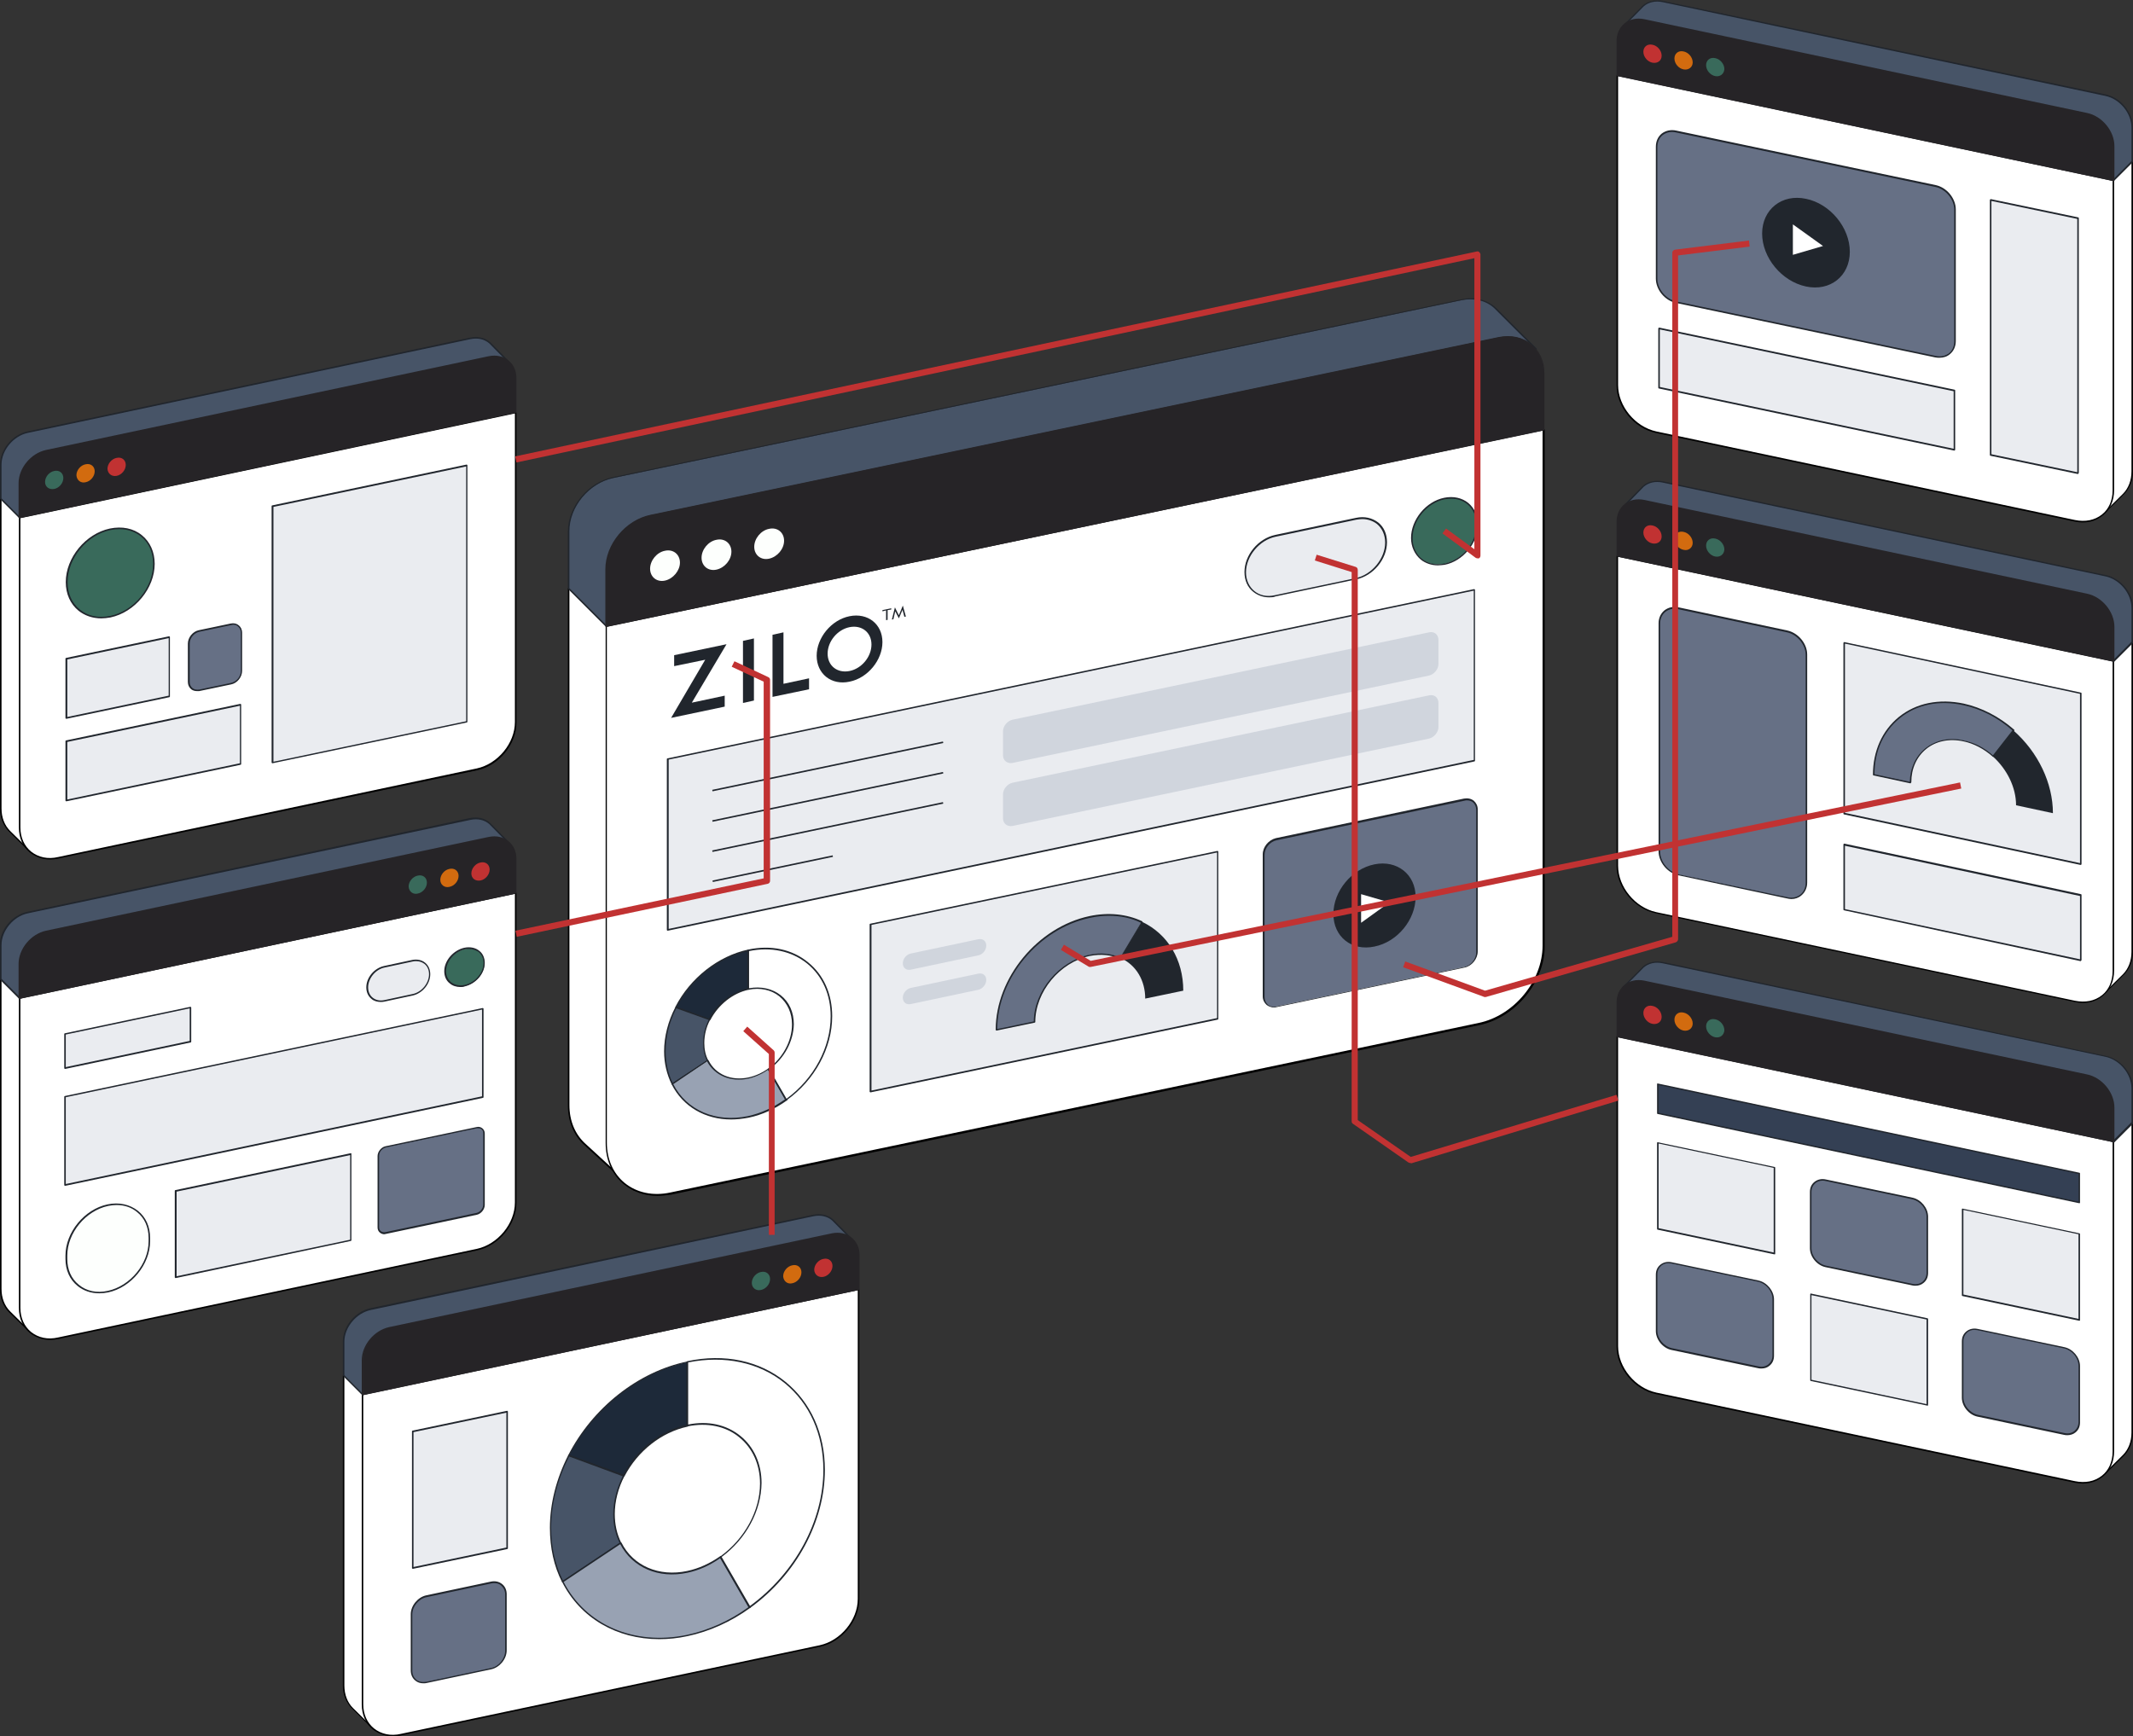<?xml version="1.0" encoding="utf-8"?>
<!-- Generator: Adobe Illustrator 28.3.0, SVG Export Plug-In . SVG Version: 6.00 Build 0)  -->
<svg version="1.1" id="Layer_1" xmlns="http://www.w3.org/2000/svg" xmlns:xlink="http://www.w3.org/1999/xlink" x="0px" y="0px"
	 viewBox="0 0 700.5 570.3" style="enable-background:new 0 0 700.5 570.3;" xml:space="preserve">
<rect x="0" y="0" width="700.5" height="570.3" fill="#333333" stroke="none"/>
<style type="text/css">
	.st0{fill:#FFFFFF;}
	.st1{fill:#475467;}
	.st2{fill:#21262D;}
	.st3{fill:#262427;}
	.st4{fill:#C13232;}
	.st5{fill:#D26B0F;}
	.st6{fill:#396A5B;}
	.st7{fill:#EAECF0;}
	.st8{fill:#667085;}
	.st9{fill:#FDFFFD;}
	.st10{fill:#1D2939;}
	.st11{fill:#98A2B3;}
	.st12{fill:#D0D5DD;}
	.st13{fill:#344054;}
	.st14{fill:none;stroke:#C13232;stroke-width:2;stroke-linejoin:round;stroke-miterlimit:10;}
</style>
<g>
	<g>
		<g>
			<g>
				<g>
					<path class="st0" d="M163.2,129.3v101.8c0,7-5.7,13.9-12.7,15.4L9.9,279.6L3.2,273c-1.8-1.8-2.9-4.4-2.9-7.5V163.8L163.2,129.3
						z"/>
					<path d="M9.9,279.9c-0.1,0-0.1,0-0.2-0.1L3,273.2c-1.9-1.9-3-4.6-3-7.6V163.8c0-0.1,0.1-0.2,0.2-0.2L163.1,129
						c0.1,0,0.2,0,0.2,0.1c0.1,0,0.1,0.1,0.1,0.2v101.8c0,7.1-5.8,14.1-12.9,15.6L9.9,279.9C9.9,279.9,9.9,279.9,9.9,279.9z
						 M0.5,164v101.6c0,2.9,1,5.5,2.8,7.3l6.6,6.5l140.5-33.1c6.9-1.5,12.5-8.3,12.5-15.2V129.6L0.5,164z"/>
				</g>
				<g>
					<path class="st0" d="M169.3,135.5v101.8c0,7-5.7,13.9-12.7,15.4L19.1,281.8c-7,1.5-12.7-3-12.7-10V170L169.3,135.5z"/>
					<path d="M16.5,282.3c-2.5,0-4.8-0.8-6.6-2.2c-2.4-1.9-3.7-4.9-3.7-8.3V170c0-0.1,0.1-0.2,0.2-0.2l162.9-34.5
						c0.1,0,0.2,0,0.2,0.1c0.1,0,0.1,0.1,0.1,0.2v101.8c0,7.1-5.8,14.1-12.9,15.6L19.2,282C18.2,282.2,17.3,282.3,16.5,282.3z
						 M6.7,170.2v101.6c0,3.3,1.3,6.1,3.5,7.9c2.4,1.9,5.5,2.6,8.9,1.8l137.5-29.1c6.9-1.5,12.5-8.3,12.5-15.2V135.8L6.7,170.2z"/>
				</g>
				<g>
					<path class="st1" d="M0.3,152.6c0-4.8,3.9-9.6,8.8-10.6l145.4-30.8c2.5-0.5,4.8,0.1,6.4,1.4l6.6,6.7L6.4,170l-6.2-6.2V152.6z"
						/>
					<path class="st2" d="M6.4,170.2c-0.1,0-0.1,0-0.2-0.1L0.1,164c0,0-0.1-0.1-0.1-0.2v-11.2c0-4.9,4-9.8,9-10.9l145.4-30.8
						c2.5-0.5,4.9,0,6.6,1.5l6.6,6.7c0.1,0.1,0.1,0.2,0.1,0.2s-0.1,0.2-0.2,0.2L6.4,170.2C6.5,170.2,6.4,170.2,6.4,170.2z
						 M0.5,163.7l6,6L167,119.2l-6.3-6.4c-1.6-1.4-3.8-1.9-6.2-1.4L9.1,142.2c-4.7,1-8.6,5.7-8.6,10.4V163.7z"/>
				</g>
				<g>
					<path class="st3" d="M6.4,158.7c0-4.8,3.9-9.6,8.8-10.6l145.4-30.8c4.8-1,8.8,2.1,8.8,6.9v11.2L6.4,170V158.7z"/>
					<path class="st3" d="M6.4,170.2c-0.1,0-0.1,0-0.2-0.1c-0.1,0-0.1-0.1-0.1-0.2v-11.2c0-4.9,4-9.8,9-10.9l145.4-30.8
						c2.5-0.5,4.8,0,6.5,1.4c1.7,1.4,2.6,3.4,2.6,5.8v11.2c0,0.1-0.1,0.2-0.2,0.2L6.4,170.2C6.4,170.2,6.4,170.2,6.4,170.2z
						 M162.4,117.4c-0.6,0-1.2,0.1-1.8,0.2L15.2,148.4c-4.7,1-8.6,5.7-8.6,10.4v10.9l162.4-34.4v-11c0-2.2-0.9-4.2-2.4-5.4
						C165.5,117.9,164,117.4,162.4,117.4z"/>
				</g>
			</g>
			<path class="st4" d="M38.3,156.3L38.3,156.3c1.6-0.3,3-1.9,3-3.6l0,0c0-1.6-1.3-2.7-3-2.3h0c-1.6,0.3-3,1.9-3,3.6v0
				C35.4,155.6,36.7,156.6,38.3,156.3z"/>
			<path class="st5" d="M28.1,158.4L28.1,158.4c1.6-0.3,3-1.9,3-3.6l0,0c0-1.6-1.3-2.7-3-2.3l0,0c-1.6,0.3-3,1.9-3,3.6v0
				C25.2,157.7,26.5,158.8,28.1,158.4z"/>
			<path class="st6" d="M17.8,160.6L17.8,160.6c1.6-0.3,3-1.9,3-3.6l0,0c0-1.6-1.3-2.7-3-2.3h0c-1.6,0.3-3,1.9-3,3.6v0
				C14.8,159.9,16.1,160.9,17.8,160.6z"/>
		</g>
		<g>
			<g>
				<g>
					<g>
						<path class="st6" d="M50.5,185.2c0,7.9-6.4,15.7-14.3,17.4c-7.9,1.7-14.3-3.4-14.3-11.3s6.4-15.7,14.3-17.4
							C44.1,172.2,50.5,177.3,50.5,185.2z"/>
						<path class="st2" d="M33.2,203.1c-2.8,0-5.4-0.9-7.4-2.5c-2.7-2.2-4.2-5.5-4.2-9.4c0-8,6.5-15.9,14.5-17.6
							c4-0.8,7.7-0.1,10.5,2.2c2.7,2.2,4.2,5.5,4.2,9.4c0,8-6.5,15.9-14.5,17.6C35.2,203,34.2,203.1,33.2,203.1z M39.2,173.8
							c-1,0-1.9,0.1-2.9,0.3c-7.8,1.6-14.1,9.3-14.1,17.1c0,3.7,1.4,6.9,4,9c2.7,2.2,6.2,2.9,10,2.1c7.8-1.6,14.1-9.3,14.1-17.1
							c0-3.7-1.4-6.9-4-9C44.3,174.6,41.8,173.8,39.2,173.8z"/>
					</g>
					<g>
						<polygon class="st7" points="55.7,228.7 21.8,235.9 21.8,216.4 55.7,209.3 						"/>
						<path class="st2" d="M21.8,236.1c-0.1,0-0.1,0-0.2-0.1c-0.1,0-0.1-0.1-0.1-0.2v-19.5c0-0.1,0.1-0.2,0.2-0.2l33.8-7.1
							c0.1,0,0.2,0,0.2,0.1c0.1,0,0.1,0.1,0.1,0.2v19.5c0,0.1-0.1,0.2-0.2,0.2L21.8,236.1C21.9,236.1,21.9,236.1,21.8,236.1z
							 M22.1,216.6v18.9l33.3-7v-18.9L22.1,216.6z"/>
					</g>
					<g>
						<path class="st8" d="M76,224.5l-10.5,2.2c-1.9,0.4-3.4-0.8-3.4-2.7v-12.6c0-1.9,1.5-3.7,3.4-4.1L76,205
							c1.9-0.4,3.4,0.8,3.4,2.7v12.6C79.4,222.2,77.9,224.1,76,224.5z"/>
						<path class="st2" d="M64.7,227c-0.7,0-1.4-0.2-1.9-0.6c-0.7-0.6-1.1-1.4-1.1-2.4v-12.6c0-2,1.6-4,3.6-4.4l10.5-2.2
							c1-0.2,1.9,0,2.6,0.6c0.7,0.6,1.1,1.4,1.1,2.4v12.6c0,2-1.6,4-3.6,4.4l0,0l-10.5,2.2C65.3,227,65,227,64.7,227z M76.7,205.2
							c-0.2,0-0.4,0-0.7,0.1l-10.5,2.2c-1.8,0.4-3.2,2.1-3.2,3.9V224c0,0.8,0.3,1.5,0.9,2c0.6,0.5,1.4,0.6,2.2,0.5l10.5-2.2
							c1.8-0.4,3.2-2.1,3.2-3.9v-12.6c0-0.8-0.3-1.5-0.9-2C77.8,205.4,77.3,205.2,76.7,205.2z"/>
					</g>
					<g>
						<polygon class="st7" points="79,250.9 21.8,262.9 21.8,243.5 79,231.4 						"/>
						<path class="st2" d="M21.8,263.2c-0.1,0-0.1,0-0.2-0.1c-0.1,0-0.1-0.1-0.1-0.2v-19.5c0-0.1,0.1-0.2,0.2-0.2l57.2-12
							c0.1,0,0.2,0,0.2,0.1c0.1,0,0.1,0.1,0.1,0.2v19.5c0,0.1-0.1,0.2-0.2,0.2L21.8,263.2C21.9,263.2,21.9,263.2,21.8,263.2z
							 M22.1,243.7v18.9l56.7-11.9v-18.9L22.1,243.7z"/>
					</g>
				</g>
			</g>
			<g>
				<polygon class="st7" points="153.3,237.1 89.5,250.5 89.5,166.3 153.3,152.9 				"/>
				<path class="st2" d="M89.5,250.7c-0.1,0-0.1,0-0.2-0.1c-0.1,0-0.1-0.1-0.1-0.2v-84.2c0-0.1,0.1-0.2,0.2-0.2l63.8-13.4
					c0.1,0,0.2,0,0.2,0.1c0.1,0,0.1,0.1,0.1,0.2v84.2c0,0.1-0.1,0.2-0.2,0.2L89.5,250.7C89.5,250.7,89.5,250.7,89.5,250.7z
					 M89.8,166.5v83.7l63.3-13.3v-83.7L89.8,166.5z"/>
			</g>
		</g>
	</g>
	<g>
		<g>
			<g>
				<g>
					<g>
						<g>
							<path class="st0" d="M163.2,287.1v101.8c0,7-5.7,13.9-12.7,15.4L9.9,437.5l-6.7-6.6c-1.8-1.8-2.9-4.4-2.9-7.5V321.6
								L163.2,287.1z"/>
							<path d="M9.9,437.7c-0.1,0-0.1,0-0.2-0.1L3,431.1c-1.9-1.9-3-4.6-3-7.6V321.6c0-0.1,0.1-0.2,0.2-0.2l162.9-34.5
								c0.1,0,0.2,0,0.2,0c0.1,0,0.1,0.1,0.1,0.2v101.8c0,7.1-5.8,14.1-12.9,15.6L9.9,437.7C9.9,437.7,9.9,437.7,9.9,437.7z
								 M0.5,321.8v101.6c0,2.9,1,5.5,2.8,7.3l6.6,6.5l140.5-33.1c6.9-1.5,12.5-8.3,12.5-15.2V287.5L0.5,321.8z"/>
						</g>
						<g>
							<path class="st0" d="M169.3,293.3v101.8c0,7-5.7,13.9-12.7,15.4L19.1,439.6c-7,1.5-12.7-3-12.7-10V327.8L169.3,293.3z"/>
							<path d="M16.5,440.1c-2.5,0-4.8-0.8-6.6-2.2c-2.4-1.9-3.7-4.9-3.7-8.3V327.8c0-0.1,0.1-0.2,0.2-0.2l162.9-34.5
								c0.1,0,0.2,0,0.2,0c0.1,0,0.1,0.1,0.1,0.2v101.8c0,7.1-5.8,14.1-12.9,15.6L19.2,439.8C18.2,440,17.3,440.1,16.5,440.1z
								 M6.7,328v101.6c0,3.3,1.3,6.1,3.5,7.9c2.4,1.9,5.5,2.6,8.9,1.8l137.5-29.1c6.9-1.5,12.5-8.3,12.5-15.2V293.6L6.7,328z"/>
						</g>
						<g>
							<path class="st1" d="M0.3,310.4c0-4.8,3.9-9.6,8.8-10.6L154.4,269c2.5-0.5,4.8,0.1,6.4,1.4l6.6,6.7l-161,50.6l-6.2-6.2V310.4
								z"/>
							<path class="st2" d="M6.4,328.1c-0.1,0-0.1,0-0.2-0.1l-6.2-6.2c0,0-0.1-0.1-0.1-0.2v-11.2c0-4.9,4-9.8,9-10.9l145.4-30.8
								c2.5-0.5,4.9,0,6.6,1.5l6.6,6.7c0.1,0.1,0.1,0.2,0.1,0.2s-0.1,0.2-0.2,0.2L6.4,328.1C6.5,328.1,6.4,328.1,6.4,328.1z
								 M0.5,321.5l6,6L167,277.1l-6.3-6.4c-1.6-1.4-3.8-1.9-6.2-1.4L9.1,300c-4.7,1-8.6,5.7-8.6,10.4V321.5z"/>
						</g>
						<g>
							<path class="st3" d="M6.4,316.6c0-4.8,3.9-9.6,8.8-10.6l145.4-30.8c4.8-1,8.8,2.1,8.8,6.9v11.2L6.4,327.8V316.6z"/>
							<path class="st3" d="M6.4,328.1c-0.1,0-0.1,0-0.2-0.1c-0.1,0-0.1-0.1-0.1-0.2v-11.2c0-4.9,4-9.8,9-10.9l145.4-30.8
								c2.5-0.5,4.8,0,6.5,1.4c1.7,1.4,2.6,3.4,2.6,5.8v11.2c0,0.1-0.1,0.2-0.2,0.2L6.4,328.1C6.4,328.1,6.4,328.1,6.4,328.1z
								 M162.4,275.2c-0.6,0-1.2,0.1-1.8,0.2L15.2,306.2c-4.7,1-8.6,5.7-8.6,10.4v10.9l162.4-34.4v-11c0-2.2-0.9-4.2-2.4-5.4
								C165.5,275.7,164,275.2,162.4,275.2z"/>
						</g>
					</g>
					<path class="st4" d="M157.8,289.2L157.8,289.2c1.6-0.3,3-1.9,3-3.6l0,0c0-1.6-1.3-2.7-3-2.3l0,0c-1.6,0.3-3,1.9-3,3.6l0,0
						C154.8,288.5,156.1,289.5,157.8,289.2z"/>
					<path class="st5" d="M147.6,291.3L147.6,291.3c1.6-0.3,3-1.9,3-3.6l0,0c0-1.6-1.3-2.7-3-2.3l0,0c-1.6,0.3-3,1.9-3,3.6l0,0
						C144.6,290.6,146,291.7,147.6,291.3z"/>
					<path class="st6" d="M137.2,293.5L137.2,293.5c1.6-0.3,3-1.9,3-3.6l0,0c0-1.6-1.3-2.7-3-2.3h0c-1.6,0.3-3,1.9-3,3.6l0,0
						C134.3,292.8,135.6,293.9,137.2,293.5z"/>
				</g>
				<g>
					<path class="st8" d="M156.6,398.7l-29.9,6.3c-1.3,0.3-2.4-0.6-2.4-1.9v-23.5c0-1.3,1.1-2.6,2.4-2.9l29.9-6.3
						c1.3-0.3,2.4,0.6,2.4,1.9v23.5C159,397.2,157.9,398.5,156.6,398.7z"/>
					<path class="st2" d="M126.2,405.4c-0.5,0-1-0.2-1.4-0.5c-0.5-0.4-0.8-1-0.8-1.7v-23.5c0-1.4,1.2-2.9,2.6-3.2l29.9-6.3
						c0.7-0.2,1.4,0,1.9,0.4c0.5,0.4,0.8,1,0.8,1.7v23.5c0,1.4-1.2,2.9-2.6,3.2l-29.9,6.3C126.5,405.3,126.4,405.4,126.2,405.4z
						 M157.1,370.6c-0.1,0-0.3,0-0.5,0l-29.9,6.3c-1.2,0.3-2.2,1.5-2.2,2.7v23.5c0,0.6,0.2,1,0.6,1.3c0.4,0.3,0.9,0.4,1.5,0.3
						l29.9-6.3c0,0,0,0,0,0c1.2-0.3,2.2-1.5,2.2-2.7v-23.5c0-0.6-0.2-1-0.6-1.3C157.9,370.7,157.5,370.6,157.1,370.6z"/>
				</g>
				<g>
					<polygon class="st7" points="62.6,342.1 21.4,350.8 21.4,339.6 62.6,331 					"/>
					<path class="st2" d="M21.4,351.1c-0.1,0-0.1,0-0.2-0.1c-0.1,0-0.1-0.1-0.1-0.2v-11.2c0-0.1,0.1-0.2,0.2-0.2l41.2-8.7
						c0.1,0,0.2,0,0.2,0.1c0.1,0,0.1,0.1,0.1,0.2v11.2c0,0.1-0.1,0.2-0.2,0.2L21.4,351.1C21.4,351.1,21.4,351.1,21.4,351.1z
						 M21.6,339.8v10.7l40.7-8.6v-10.7L21.6,339.8z"/>
				</g>
				<g>
					<path class="st7" d="M135.5,326.8l-9.3,2c-3.1,0.7-5.6-1.3-5.6-4.4v0c0-3.1,2.5-6.1,5.6-6.8l9.3-2c3.1-0.7,5.6,1.3,5.6,4.4v0
						C141.1,323.1,138.6,326.1,135.5,326.8z"/>
					<path class="st2" d="M125,329.1c-1.1,0-2.2-0.3-3-1c-1.1-0.9-1.7-2.2-1.7-3.8c0-3.2,2.6-6.3,5.8-7l9.3-2c1.6-0.3,3.1,0,4.2,0.9
						c1.1,0.9,1.7,2.2,1.7,3.8c0,3.2-2.6,6.3-5.8,7c0,0,0,0,0,0l-9.3,2C125.8,329.1,125.4,329.1,125,329.1z M136.7,315.7
						c-0.4,0-0.7,0-1.1,0.1l-9.3,2c-3,0.6-5.4,3.6-5.4,6.5c0,1.4,0.5,2.6,1.5,3.4c1,0.8,2.3,1.1,3.8,0.8l9.3-2
						c3-0.6,5.4-3.6,5.4-6.5c0-1.4-0.5-2.6-1.5-3.4C138.6,316,137.7,315.7,136.7,315.7z"/>
				</g>
				<g>
					<polygon class="st7" points="158.5,360.3 21.4,389.2 21.4,360.2 158.5,331.3 					"/>
					<path class="st2" d="M21.4,389.5c-0.1,0-0.1,0-0.2-0.1c-0.1,0-0.1-0.1-0.1-0.2v-29c0-0.1,0.1-0.2,0.2-0.2l137.2-28.9
						c0.1,0,0.2,0,0.2,0.1c0.1,0,0.1,0.1,0.1,0.2v29c0,0.1-0.1,0.2-0.2,0.2L21.4,389.5C21.4,389.5,21.4,389.5,21.4,389.5z
						 M21.6,360.4v28.5l136.7-28.8v-28.5L21.6,360.4z"/>
				</g>
				<g>
					<polygon class="st7" points="115.2,407.5 57.7,419.6 57.7,391.2 115.2,379.1 					"/>
					<path class="st2" d="M57.7,419.8c-0.1,0-0.1,0-0.2-0.1c-0.1,0-0.1-0.1-0.1-0.2v-28.4c0-0.1,0.1-0.2,0.2-0.2l57.5-12.1
						c0.1,0,0.2,0,0.2,0c0.1,0,0.1,0.1,0.1,0.2v28.4c0,0.1-0.1,0.2-0.2,0.2L57.7,419.8C57.8,419.8,57.7,419.8,57.7,419.8z M58,391.4
						v27.8l57-12v-27.8L58,391.4z"/>
				</g>
			</g>
			<g>
				<path class="st6" d="M159.1,316.4c0,3.4-2.9,6.7-6.4,7.4s-6.4-1.4-6.4-4.7c0-3.4,2.9-6.7,6.4-7.4S159.1,313,159.1,316.4z"/>
				<path class="st2" d="M151.2,324.2c-1.3,0-2.6-0.4-3.5-1.2c-1.2-0.9-1.8-2.4-1.8-4c0-3.5,3-6.9,6.6-7.7c1.9-0.4,3.7,0,4.9,1
					c1.2,0.9,1.8,2.4,1.8,4c0,3.5-3,6.9-6.6,7.7C152.2,324.2,151.7,324.2,151.2,324.2z M154,311.7c-0.4,0-0.9,0-1.3,0.1
					c-3.4,0.7-6.2,4-6.2,7.2c0,1.5,0.6,2.7,1.6,3.6c1.2,0.9,2.8,1.3,4.5,0.9c3.4-0.7,6.2-4,6.2-7.2c0-1.5-0.6-2.7-1.6-3.6
					C156.3,312.1,155.2,311.7,154,311.7z"/>
			</g>
		</g>
		<g>
			<path class="st9" d="M35.5,424.3L35.5,424.3c-7.5,1.6-13.6-3.2-13.6-10.8v-1.1c0-7.5,6.1-14.9,13.6-16.5h0
				c7.5-1.6,13.6,3.2,13.6,10.8v1.1C49.1,415.3,43,422.7,35.5,424.3z"/>
			<path class="st2" d="M32.6,424.8c-2.7,0-5.1-0.8-7.1-2.4c-2.6-2.1-4-5.2-4-8.9v-1.1c0-7.6,6.2-15.2,13.8-16.8
				c3.8-0.8,7.3,0,10,2.1c2.6,2.1,4,5.2,4,8.9v1.1c0,7.6-6.2,15.2-13.8,16.8h0C34.5,424.7,33.6,424.8,32.6,424.8z M38.3,395.8
				c-0.9,0-1.8,0.1-2.8,0.3c-7.4,1.6-13.4,8.9-13.4,16.3v1.1c0,3.5,1.3,6.5,3.8,8.5c2.5,2.1,5.9,2.8,9.5,2v0
				c7.4-1.6,13.4-8.9,13.4-16.3v-1.1c0-3.5-1.3-6.5-3.8-8.5C43.2,396.6,40.9,395.8,38.3,395.8z"/>
		</g>
	</g>
	<g>
		<g>
			<g>
				<g>
					<path class="st0" d="M275.8,417.3v101.8c0,7-5.7,13.9-12.7,15.4l-140.6,33.2l-6.7-6.6c-1.8-1.8-2.9-4.4-2.9-7.5V451.8
						L275.8,417.3z"/>
					<path d="M122.5,567.9c-0.1,0-0.1,0-0.2-0.1l-6.7-6.6c-1.9-1.9-3-4.6-3-7.6V451.8c0-0.1,0.1-0.2,0.2-0.2l162.9-34.5
						c0.1,0,0.2,0,0.2,0c0.1,0,0.1,0.1,0.1,0.2v101.8c0,7.1-5.8,14.1-12.9,15.6L122.5,567.9C122.6,567.9,122.5,567.9,122.5,567.9z
						 M113.1,452.1v101.6c0,2.9,1,5.5,2.8,7.3l6.6,6.5l140.5-33.1c6.9-1.5,12.5-8.3,12.5-15.2V417.7L113.1,452.1z"/>
				</g>
				<g>
					<path class="st0" d="M282,423.5v101.8c0,7-5.7,13.9-12.7,15.4l-137.5,29.1c-7,1.5-12.7-3-12.7-10V458L282,423.5z"/>
					<path d="M129.1,570.3c-2.5,0-4.8-0.8-6.6-2.2c-2.4-1.9-3.7-4.9-3.7-8.3V458c0-0.1,0.1-0.2,0.2-0.2l162.9-34.5
						c0.1,0,0.2,0,0.2,0c0.1,0,0.1,0.1,0.1,0.2v101.8c0,7.1-5.8,14.1-12.9,15.6l-137.5,29.1C130.9,570.3,130,570.3,129.1,570.3z
						 M119.3,458.2v101.6c0,3.3,1.3,6.1,3.5,7.9c2.4,1.9,5.5,2.6,8.9,1.8l137.5-29.1c6.9-1.5,12.5-8.3,12.5-15.2V423.8L119.3,458.2z
						"/>
				</g>
				<g>
					<path class="st1" d="M112.9,440.6c0-4.8,3.9-9.6,8.8-10.6l145.4-30.8c2.5-0.5,4.8,0.1,6.4,1.4l6.6,6.7l-161,50.6l-6.2-6.2
						V440.6z"/>
					<path class="st2" d="M119.1,458.3c-0.1,0-0.1,0-0.2-0.1l-6.2-6.2c0,0-0.1-0.1-0.1-0.2v-11.2c0-4.9,4-9.8,9-10.9L267,399
						c2.5-0.5,4.9,0,6.6,1.5l6.6,6.7c0.1,0.1,0.1,0.2,0.1,0.2c0,0.1-0.1,0.2-0.2,0.2L119.1,458.3
						C119.1,458.3,119.1,458.3,119.1,458.3z M113.1,451.7l6,6l160.5-50.4l-6.3-6.4c-1.6-1.4-3.8-1.9-6.2-1.4l-145.4,30.8
						c-4.7,1-8.6,5.7-8.6,10.4V451.7z"/>
				</g>
				<g>
					<path class="st3" d="M119.1,446.8c0-4.8,3.9-9.6,8.8-10.6l145.4-30.8c4.8-1,8.8,2.1,8.8,6.9v11.2L119.1,458V446.8z"/>
					<path class="st3" d="M119.1,458.3c-0.1,0-0.1,0-0.2-0.1c-0.1,0-0.1-0.1-0.1-0.2v-11.2c0-4.9,4-9.8,9-10.9l145.4-30.8
						c2.5-0.5,4.8,0,6.5,1.4c1.7,1.4,2.6,3.4,2.6,5.8v11.2c0,0.1-0.1,0.2-0.2,0.2L119.1,458.3C119.1,458.3,119.1,458.3,119.1,458.3z
						 M275,405.4c-0.6,0-1.2,0.1-1.8,0.2l-145.4,30.8c-4.7,1-8.6,5.7-8.6,10.4v10.9l162.4-34.4v-11c0-2.2-0.9-4.2-2.4-5.4
						C278.1,405.9,276.7,405.4,275,405.4z"/>
				</g>
			</g>
			<path class="st4" d="M270.4,419.4L270.4,419.4c1.6-0.3,3-1.9,3-3.6l0,0c0-1.6-1.3-2.7-3-2.3l0,0c-1.6,0.3-3,1.9-3,3.6l0,0
				C267.5,418.7,268.8,419.7,270.4,419.4z"/>
			<path class="st5" d="M260.2,421.5L260.2,421.5c1.6-0.3,3-1.9,3-3.6l0,0c0-1.6-1.3-2.7-3-2.3l0,0c-1.6,0.3-3,1.9-3,3.6v0
				C257.3,420.8,258.6,421.9,260.2,421.5z"/>
			<path class="st6" d="M249.9,423.7L249.9,423.7c1.6-0.3,3-1.9,3-3.6v0c0-1.6-1.3-2.7-3-2.3l0,0c-1.6,0.3-3,1.9-3,3.6v0
				C246.9,423,248.3,424.1,249.9,423.7z"/>
		</g>
		<g>
			<g>
				<polygon class="st7" points="166.6,463.6 135.6,470.1 135.6,515 166.6,508.5 				"/>
				<path class="st2" d="M135.6,515.3c-0.1,0-0.1,0-0.2-0.1c-0.1,0-0.1-0.1-0.1-0.2v-44.9c0-0.1,0.1-0.2,0.2-0.2l31-6.5
					c0.1,0,0.2,0,0.2,0.1c0.1,0,0.1,0.1,0.1,0.2v44.9c0,0.1-0.1,0.2-0.2,0.2L135.6,515.3C135.6,515.3,135.6,515.3,135.6,515.3z
					 M135.8,470.4v44.3l30.5-6.4v-44.3L135.8,470.4z"/>
			</g>
			<g>
				<path class="st8" d="M161.3,519.8l-21.2,4.5c-2.7,0.6-4.9,3.2-4.9,5.9v18.5c0,2.7,2.2,4.4,4.9,3.9l21.2-4.5
					c2.7-0.6,4.9-3.2,4.9-5.9v-18.5C166.2,521,164,519.3,161.3,519.8z"/>
				<path class="st2" d="M139,552.9c-1,0-1.9-0.3-2.6-0.9c-1-0.8-1.5-2-1.5-3.3v-18.5c0-2.8,2.3-5.6,5.1-6.2l21.2-4.5
					c1.4-0.3,2.7,0,3.7,0.8c1,0.8,1.5,2,1.5,3.3v18.5c0,2.8-2.3,5.6-5.1,6.2l-21.2,4.5C139.8,552.9,139.4,552.9,139,552.9z
					 M162.3,520c-0.3,0-0.6,0-1,0.1v0l-21.2,4.5c-2.6,0.5-4.7,3.1-4.7,5.7v18.5c0,1.2,0.5,2.2,1.3,2.9c0.9,0.7,2,0.9,3.3,0.7
					l21.2-4.5c2.6-0.5,4.7-3.1,4.7-5.7v-18.5c0-1.2-0.5-2.2-1.3-2.9C164,520.2,163.2,520,162.3,520z"/>
			</g>
			<g>
				<g>
					<path class="st10" d="M204.9,484.7l-18.1-6.6c8-15.6,22.9-27.3,38.9-30.7v20.9C217.2,470.1,209.2,476.4,204.9,484.7z"/>
					<path class="st2" d="M204.9,484.9C204.9,484.9,204.8,484.9,204.9,484.9l-18.2-6.6c-0.1,0-0.1-0.1-0.1-0.1c0-0.1,0-0.1,0-0.2
						c8-15.6,23-27.5,39.1-30.8c0.1,0,0.2,0,0.2,0.1c0.1,0,0.1,0.1,0.1,0.2v20.9c0,0.1-0.1,0.2-0.2,0.2c-8.5,1.8-16.4,8-20.7,16.3
						C205.1,484.9,205,484.9,204.9,484.9z M187.1,477.9l17.6,6.4c4.3-8.2,12.2-14.5,20.7-16.3v-20.4
						C209.7,451.1,195.1,462.7,187.1,477.9z"/>
				</g>
				<g>
					<path class="st1" d="M184.8,519.5c-2.7-5.3-4-11.3-4-17.7c0-7.9,2.1-16.1,6-23.7l18.1,6.6c-2.1,4.1-3.2,8.4-3.2,12.7
						c0,3.5,0.7,6.7,2.1,9.5L184.8,519.5z"/>
					<path class="st2" d="M184.8,519.8C184.8,519.8,184.8,519.7,184.8,519.8c-0.1,0-0.2-0.1-0.2-0.1c-2.7-5.3-4-11.3-4-17.9
						c0-7.9,2.1-16.1,6-23.8c0.1-0.1,0.2-0.2,0.3-0.1l18.1,6.6c0.1,0,0.1,0.1,0.1,0.1c0,0.1,0,0.1,0,0.2c-2.1,4-3.2,8.4-3.2,12.5
						c0,3.4,0.7,6.6,2.1,9.4c0.1,0.1,0,0.2-0.1,0.3l-19,12.7C184.9,519.7,184.9,519.8,184.8,519.8z M186.9,478.4
						c-3.8,7.5-5.9,15.6-5.9,23.4c0,6.3,1.3,12.2,3.9,17.4l18.6-12.4c-1.4-2.8-2.1-6-2.1-9.4c0-4.2,1.1-8.5,3.1-12.5L186.9,478.4z"
						/>
				</g>
				<g>
					<path class="st11" d="M225.7,537.2c-17.6,3.7-33.6-3.3-40.9-17.7l19-12.7c3.9,7.7,12.5,11.5,21.9,9.5c3.9-0.8,7.6-2.5,11-5
						l9.5,16.6C239.9,532.5,232.8,535.7,225.7,537.2z"/>
					<path class="st2" d="M216.5,538.4c-13.9,0-25.9-6.9-31.9-18.8c-0.1-0.1,0-0.2,0.1-0.3l19-12.7c0.1,0,0.1,0,0.2,0
						c0.1,0,0.1,0.1,0.2,0.1c3.8,7.6,12.3,11.3,21.6,9.3c3.8-0.8,7.5-2.5,10.9-4.9c0.1,0,0.1-0.1,0.2,0c0.1,0,0.1,0.1,0.2,0.1
						l9.5,16.6c0.1,0.1,0,0.3-0.1,0.3c-6.3,4.6-13.5,7.8-20.6,9.3l0,0C222.6,538.1,219.5,538.4,216.5,538.4z M185.1,519.6
						c7.3,14.2,23.2,21,40.5,17.4c7-1.5,14-4.6,20.2-9.1l-9.3-16.1c-3.4,2.4-7,4-10.8,4.8c-9.4,2-18-1.7-22-9.4L185.1,519.6z"/>
				</g>
				<g>
					<path class="st0" d="M246.2,527.9l-9.5-16.6c8.1-5.8,13.1-15.1,13.1-24.1c0-13.3-10.8-21.8-24-19v-20.9
						c24.8-5.2,44.9,10.7,44.9,35.5C270.6,499.7,261.3,517,246.2,527.9z"/>
					<path class="st2" d="M246.2,528.2C246.2,528.2,246.2,528.2,246.2,528.2c-0.1,0-0.2-0.1-0.2-0.1l-9.5-16.6
						c-0.1-0.1,0-0.3,0.1-0.3c8-5.8,13-15,13-23.9c0-6.2-2.4-11.6-6.8-15.2c-4.5-3.7-10.5-4.9-17-3.6c-0.1,0-0.2,0-0.2-0.1
						c-0.1,0-0.1-0.1-0.1-0.2v-20.9c0-0.1,0.1-0.2,0.2-0.2c12.2-2.6,23.7-0.2,32.3,6.8c8.3,6.8,12.9,17,12.9,28.9
						c0,17-9.4,34.4-24.5,45.3C246.3,528.2,246.3,528.2,246.2,528.2z M237,511.4l9.3,16.1c14.9-10.9,24.1-28,24.1-44.7
						c0-11.7-4.5-21.8-12.7-28.5c-8.4-6.8-19.7-9.2-31.7-6.8v20.4c6.5-1.3,12.5,0,17.1,3.7c4.5,3.6,7,9.2,7,15.5
						C250,496.3,245,505.5,237,511.4z"/>
				</g>
			</g>
		</g>
	</g>
	<g>
		<g>
			<g>
				<g>
					<g>
						<g>
							<path class="st0" d="M186.8,193.3V363c0,5.5,2.1,10,5.4,13l16.1,14.8L473.4,324c11.7-2.5,21.2-13.9,21.2-25.6V128.8
								L186.8,193.3z"/>
							<path d="M208.3,391.1c-0.1,0-0.1,0-0.2-0.1L192,376.2c-3.6-3.2-5.5-7.9-5.5-13.2V193.3c0-0.1,0.1-0.2,0.2-0.2l307.9-64.6
								c0.1,0,0.1,0,0.2,0.1c0.1,0,0.1,0.1,0.1,0.2v169.6c0,11.8-9.6,23.4-21.4,25.9L208.3,391.1
								C208.4,391.1,208.3,391.1,208.3,391.1z M187,193.5V363c0,5.2,1.9,9.7,5.4,12.8l16,14.7l265-66.7c11.6-2.4,21-13.8,21-25.4
								V129.1L187,193.5z"/>
						</g>
						<g>
							<path class="st1" d="M504.4,114.5L491,101.2c-2.7-2.5-6.6-3.6-11-2.6L201.4,157c-8.1,1.7-14.6,9.6-14.6,17.7v18.7l12.3,12.3
								L504.4,114.5z"/>
							<path class="st2" d="M199.1,205.9c-0.1,0-0.1,0-0.2-0.1l-12.3-12.3c0,0-0.1-0.1-0.1-0.2v-18.7c0-8.2,6.6-16.2,14.8-17.9
								L480,98.3c4.3-0.9,8.3,0.1,11.2,2.7l13.4,13.4c0.1,0.1,0.1,0.2,0.1,0.2s-0.1,0.2-0.2,0.2L199.1,205.9
								C199.1,205.9,199.1,205.9,199.1,205.9z M187,193.2l12.1,12.1l304.7-91l-13.1-13.1c-2.7-2.5-6.6-3.4-10.7-2.6l-278.6,58.4
								c-8,1.7-14.4,9.5-14.4,17.4V193.2z"/>
						</g>
					</g>
				</g>
			</g>
		</g>
		<g>
			<g>
				<g>
					<g>
						<g>
							<path class="st0" d="M199.1,205.7v169.6c0,11.7,9.5,19.2,21.2,16.7l265.5-55.7c11.7-2.5,21.2-13.9,21.2-25.6V141.1
								L199.1,205.7z"/>
							<path d="M215.9,392.8c-4.1,0-7.9-1.3-10.9-3.7c-4-3.2-6.1-8.1-6.1-13.7V205.7c0-0.1,0.1-0.2,0.2-0.2l307.9-64.6
								c0.1,0,0.2,0,0.2,0.1c0.1,0,0.1,0.1,0.1,0.2v169.6c0,11.8-9.6,23.4-21.4,25.9l-265.5,55.7
								C218.8,392.6,217.3,392.8,215.9,392.8z M199.3,205.9v169.4c0,5.5,2.1,10.2,5.9,13.3c4,3.2,9.3,4.3,14.9,3.1l265.5-55.7
								c11.6-2.4,21-13.8,21-25.4V141.4L199.3,205.9z"/>
						</g>
						<g>
							<path class="st3" d="M506.9,122.4c0-8.1-6.5-13.2-14.6-11.6l-278.6,58.4c-8.1,1.7-14.6,9.6-14.6,17.7v18.7l307.9-64.6V122.4z
								"/>
							<path class="st3" d="M199.1,205.9c-0.1,0-0.1,0-0.2-0.1c-0.1,0-0.1-0.1-0.1-0.2V187c0-8.2,6.6-16.2,14.8-17.9l278.6-58.4
								c4-0.8,7.8,0,10.7,2.3c2.7,2.2,4.3,5.6,4.3,9.5v18.7c0,0.1-0.1,0.2-0.2,0.2L199.1,205.9C199.1,205.9,199.1,205.9,199.1,205.9
								z M495.4,110.8c-1,0-2,0.1-3,0.3l-278.6,58.4c-8,1.7-14.4,9.5-14.4,17.4v18.4l307.4-64.5v-18.5c0-3.8-1.4-7-4.1-9.2
								C500.6,111.6,498.1,110.8,495.4,110.8z"/>
						</g>
					</g>
					<path class="st9" d="M218.4,190.7L218.4,190.7c-2.7,0.6-4.9-1.2-4.9-3.9v0c0-2.7,2.2-5.4,4.9-5.9h0c2.7-0.6,4.9,1.2,4.9,3.9v0
						C223.3,187.4,221.1,190.1,218.4,190.7z"/>
					<path class="st9" d="M235.3,187.1L235.3,187.1c-2.7,0.6-4.9-1.2-4.9-3.9l0,0c0-2.7,2.2-5.4,4.9-5.9h0c2.7-0.6,4.9,1.2,4.9,3.9
						v0C240.2,183.9,238,186.5,235.3,187.1z"/>
					<path class="st9" d="M252.6,183.5L252.6,183.5c-2.7,0.6-4.9-1.2-4.9-3.9v0c0-2.7,2.2-5.4,4.9-5.9h0c2.7-0.6,4.9,1.2,4.9,3.9
						l0,0C257.5,180.3,255.3,182.9,252.6,183.5z"/>
				</g>
				<g>
					<path class="st8" d="M480.9,317.6l-61.8,13c-2.3,0.5-4.1-1-4.1-3.3v-46.7c0-2.3,1.9-4.5,4.1-5l61.8-13c2.3-0.5,4.1,1,4.1,3.3
						v46.7C485.1,314.9,483.2,317.2,480.9,317.6z"/>
					<path class="st2" d="M418.3,330.9c-0.8,0-1.6-0.3-2.3-0.8c-0.8-0.7-1.3-1.7-1.3-2.8v-46.7c0-2.4,1.9-4.7,4.3-5.3l61.8-13
						c1.2-0.2,2.3,0,3.2,0.7c0.8,0.7,1.3,1.7,1.3,2.8v46.7c0,2.4-1.9,4.8-4.3,5.3l-61.8,13C418.9,330.9,418.6,330.9,418.3,330.9z
						 M481.8,262.9c-0.3,0-0.5,0-0.8,0.1l-61.8,13c-2.2,0.5-3.9,2.6-3.9,4.8v46.7c0,1,0.4,1.9,1.1,2.5c0.7,0.6,1.7,0.8,2.7,0.6
						l61.8-13h0c2.2-0.5,3.9-2.6,3.9-4.8V266c0-1-0.4-1.9-1.1-2.5C483.2,263.1,482.5,262.9,481.8,262.9z"/>
				</g>
				<g>
					<path class="st2" d="M464.9,294.6c0,7.5-6,14.8-13.5,16.3c-7.5,1.6-13.5-3.2-13.5-10.7c0-7.5,6-14.8,13.5-16.3
						C458.8,282.4,464.9,287.2,464.9,294.6z"/>
					<polygon class="st0" points="447,293.7 456.3,296.4 447,303.1 					"/>
				</g>
				<g>
					<path class="st7" d="M445.3,190.2l-26.5,5.6c-5.4,1.1-9.9-2.3-9.9-7.8v0c0-5.4,4.4-10.8,9.9-11.9l26.5-5.6
						c5.4-1.1,9.9,2.3,9.9,7.8v0C455.2,183.7,450.8,189.1,445.3,190.2z"/>
					<path class="st2" d="M416.8,196.2c-1.9,0-3.7-0.6-5.2-1.8c-1.9-1.5-2.9-3.8-2.9-6.5c0-5.6,4.5-11,10.1-12.2l26.5-5.6
						c2.8-0.6,5.3,0,7.3,1.5c1.9,1.5,2.9,3.8,2.9,6.5c0,5.6-4.5,11-10.1,12.2l-0.1-0.2l0.1,0.2l-26.5,5.6
						C418.2,196.2,417.5,196.2,416.8,196.2z M447.4,170.5c-0.6,0-1.3,0.1-2,0.2l-26.5,5.6c-5.3,1.1-9.7,6.4-9.7,11.7
						c0,2.5,1,4.7,2.7,6.1c1.8,1.5,4.2,2,6.8,1.4l26.5-5.6c5.3-1.1,9.7-6.4,9.7-11.7c0-2.5-1-4.7-2.7-6.1
						C450.9,171.1,449.2,170.5,447.4,170.5z"/>
				</g>
				<g>
					<path class="st6" d="M485.1,172.2c0,5.9-4.8,11.8-10.7,13c-5.9,1.2-10.7-2.6-10.7-8.5s4.8-11.8,10.7-13
						C480.3,162.5,485.1,166.3,485.1,172.2z"/>
					<path class="st2" d="M472.2,185.7c-2.1,0-4.1-0.7-5.6-1.9c-2-1.7-3.2-4.2-3.2-7.1c0-6,4.9-12,10.9-13.2c3-0.6,5.8,0,7.9,1.7
						c2,1.7,3.2,4.2,3.2,7.1c0,6-4.9,12-10.9,13.2C473.7,185.6,472.9,185.7,472.2,185.7z M476.6,163.8c-0.7,0-1.4,0.1-2.2,0.2
						c-5.8,1.2-10.5,6.9-10.5,12.8c0,2.7,1.1,5.1,3,6.7c2,1.6,4.6,2.2,7.5,1.6c5.8-1.2,10.5-6.9,10.5-12.8c0-2.7-1.1-5.1-3-6.7
						C480.4,164.4,478.6,163.8,476.6,163.8z"/>
				</g>
				<g>
					<polygon class="st7" points="484.3,249.8 219.3,305.4 219.3,249.3 484.3,193.7 					"/>
					<path class="st2" d="M219.3,305.7c-0.1,0-0.1,0-0.2-0.1c-0.1,0-0.1-0.1-0.1-0.2v-56.1c0-0.1,0.1-0.2,0.2-0.2l264.9-55.6
						c0.1,0,0.2,0,0.2,0.1c0.1,0,0.1,0.1,0.1,0.2v56.1c0,0.1-0.1,0.2-0.2,0.2L219.3,305.7C219.4,305.7,219.4,305.7,219.3,305.7z
						 M219.6,249.5v55.6L484,249.6V194L219.6,249.5z"/>
				</g>
				<g>
					<polygon class="st7" points="400,334.6 285.9,358.5 285.9,303.6 400,279.7 					"/>
					<path class="st2" d="M285.9,358.8c-0.1,0-0.1,0-0.2-0.1c-0.1,0-0.1-0.1-0.1-0.2v-54.9c0-0.1,0.1-0.2,0.2-0.2l114-23.9
						c0.1,0,0.2,0,0.2,0.1c0.1,0,0.1,0.1,0.1,0.2v54.9c0,0.1-0.1,0.2-0.2,0.2L285.9,358.8C286,358.8,286,358.8,285.9,358.8z
						 M286.2,303.8v54.4l113.5-23.8V280L286.2,303.8z"/>
				</g>
				<path class="st2" d="M388.6,325.4l-12.5,2.6c0-6-3-11-8-13.3l7-11.9C383.5,306.8,388.6,315.2,388.6,325.4z"/>
				<g>
					<path class="st8" d="M339.8,335.7l-12.5,2.6c0-16.9,13.7-33.5,30.6-37.1c6.1-1.3,12.1-0.7,17.1,1.6l-7,11.9
						c-3-1.4-6.5-1.7-10.1-1C347.9,315.9,339.8,325.7,339.8,335.7z"/>
					<path class="st2" d="M327.3,338.5c-0.1,0-0.1,0-0.2-0.1c-0.1,0-0.1-0.1-0.1-0.2c0-17,13.8-33.7,30.8-37.3
						c6.2-1.3,12.2-0.7,17.3,1.7c0.1,0,0.1,0.1,0.1,0.2c0,0.1,0,0.1,0,0.2l-7,11.9c-0.1,0.1-0.2,0.2-0.3,0.1c-2.9-1.4-6.4-1.7-10-1
						c-9.9,2.1-17.9,11.8-17.9,21.7c0,0.1-0.1,0.2-0.2,0.2L327.3,338.5C327.3,338.5,327.3,338.5,327.3,338.5z M364.2,300.8
						c-2,0-4.1,0.2-6.3,0.7c-16.7,3.5-30.3,19.8-30.4,36.5l12-2.5c0.1-10,8.3-19.8,18.3-21.9c3.6-0.8,7.1-0.4,10.1,0.9l6.8-11.4
						C371.5,301.5,367.9,300.8,364.2,300.8z"/>
				</g>
				<g>
					<g>
						<path class="st10" d="M233,334.9l-11-4c4.9-9.5,14-16.6,23.7-18.7v12.7C240.5,326,235.6,329.8,233,334.9z"/>
						<path class="st2" d="M233,335.1C233,335.1,232.9,335.1,233,335.1l-11.1-4.1c-0.1,0-0.1-0.1-0.1-0.1s0-0.1,0-0.2
							c4.9-9.5,14.1-16.7,23.9-18.8c0.1,0,0.2,0,0.2,0.1c0.1,0,0.1,0.1,0.1,0.2v12.7c0,0.1-0.1,0.2-0.2,0.2
							c-5.1,1.1-9.9,4.9-12.5,9.9C233.2,335.1,233.1,335.1,233,335.1z M222.3,330.7l10.5,3.9c2.6-5,7.4-8.7,12.6-9.9v-12.2
							C236,314.6,227.2,321.5,222.3,330.7z"/>
					</g>
					<g>
						<path class="st1" d="M220.8,356.1c-1.6-3.2-2.4-6.9-2.4-10.8c0-4.8,1.3-9.8,3.6-14.4l11,4c-1.3,2.5-1.9,5.1-1.9,7.7
							c0,2.1,0.4,4.1,1.3,5.8L220.8,356.1z"/>
						<path class="st2" d="M220.8,356.3C220.8,356.3,220.7,356.3,220.8,356.3c-0.1,0-0.2-0.1-0.2-0.1c-1.6-3.3-2.5-6.9-2.5-10.9
							c0-4.8,1.3-9.9,3.7-14.5c0.1-0.1,0.2-0.2,0.3-0.1l11,4c0.1,0,0.1,0.1,0.1,0.1s0,0.1,0,0.2c-1.3,2.4-1.9,5.1-1.9,7.6
							c0,2.1,0.4,4,1.3,5.7c0.1,0.1,0,0.3-0.1,0.3l-11.6,7.7C220.9,356.3,220.8,356.3,220.8,356.3z M222.1,331.2
							c-2.3,4.5-3.5,9.4-3.5,14.1c0,3.8,0.8,7.3,2.3,10.4l11.2-7.4c-0.8-1.7-1.2-3.6-1.2-5.7c0-2.5,0.6-5.1,1.8-7.6L222.1,331.2z"/>
					</g>
					<g>
						<path class="st11" d="M245.7,366.9c-10.7,2.2-20.5-2-24.9-10.8l11.6-7.7c2.4,4.7,7.6,7,13.3,5.8c2.4-0.5,4.6-1.5,6.7-3
							l5.8,10.1C254.3,364,250,365.9,245.7,366.9z"/>
						<path class="st2" d="M240.1,367.7c-8.5,0-15.8-4.2-19.5-11.5c-0.1-0.1,0-0.3,0.1-0.3l11.6-7.7c0.1,0,0.1-0.1,0.2,0
							c0.1,0,0.1,0.1,0.2,0.1c2.3,4.6,7.4,6.8,13.1,5.6c2.3-0.5,4.5-1.5,6.6-3c0.1,0,0.1-0.1,0.2,0c0.1,0,0.1,0.1,0.2,0.1l5.8,10.1
							c0.1,0.1,0,0.3-0.1,0.3c-3.9,2.8-8.2,4.8-12.6,5.7l0,0C243.8,367.5,241.9,367.7,240.1,367.7z M221.1,356.1
							c4.4,8.6,14,12.7,24.5,10.5l0,0c4.2-0.9,8.4-2.8,12.2-5.5l-5.6-9.7c-2,1.4-4.2,2.4-6.5,2.9c-5.7,1.2-11-1-13.5-5.7
							L221.1,356.1z"/>
					</g>
					<g>
						<path class="st0" d="M258.2,361.2l-5.8-10.1c4.9-3.6,8-9.2,8-14.7c0-8.1-6.6-13.3-14.6-11.6v-12.7
							c15.1-3.2,27.3,6.5,27.3,21.6C273,344.1,267.3,354.6,258.2,361.2z"/>
						<path class="st2" d="M258.2,361.5C258.2,361.5,258.1,361.5,258.2,361.5c-0.1,0-0.2-0.1-0.2-0.1l-5.8-10.1
							c-0.1-0.1,0-0.3,0.1-0.3c4.8-3.5,7.8-9.1,7.8-14.5c0-3.8-1.5-7-4.1-9.2c-2.7-2.2-6.4-3-10.2-2.2c-0.1,0-0.1,0-0.2-0.1
							c-0.1,0-0.1-0.1-0.1-0.2v-12.7c0-0.1,0.1-0.2,0.2-0.2c7.5-1.6,14.5-0.1,19.7,4.2c5.1,4.1,7.9,10.4,7.9,17.7
							c0,10.4-5.7,21-15,27.6C258.3,361.5,258.2,361.5,258.2,361.5z M252.7,351.2l5.6,9.7c9-6.6,14.5-16.9,14.5-27.1
							c0-7.1-2.7-13.2-7.7-17.3c-5.1-4.1-11.9-5.6-19.1-4.1v12.2c3.9-0.7,7.6,0.1,10.4,2.3c2.8,2.2,4.3,5.6,4.3,9.5
							C260.6,342,257.6,347.6,252.7,351.2z"/>
					</g>
				</g>
				<path class="st12" d="M321.3,313.8l-22.2,4.7c-1.5,0.3-2.6-0.6-2.6-2.1v0c0-1.5,1.2-2.9,2.6-3.2l22.2-4.7
					c1.5-0.3,2.6,0.6,2.6,2.1l0,0C323.9,312.1,322.7,313.5,321.3,313.8z"/>
				<path class="st12" d="M321.3,325.1l-22.2,4.7c-1.5,0.3-2.6-0.6-2.6-2.1l0,0c0-1.5,1.2-2.9,2.6-3.2l22.2-4.7
					c1.5-0.3,2.6,0.6,2.6,2.1l0,0C323.9,323.3,322.7,324.8,321.3,325.1z"/>
			</g>
			<g>
				<g>
					<path class="st12" d="M469.3,207.7l-136.8,28.7c-1.7,0.4-3.1,2.1-3.1,3.8v7.9c0,1.7,1.4,2.8,3.1,2.5l136.8-28.7
						c1.7-0.4,3.1-2.1,3.1-3.8v-7.9C472.4,208.4,471,207.3,469.3,207.7z"/>
					<path class="st12" d="M469.3,228.4l-136.8,28.7c-1.7,0.4-3.1,2.1-3.1,3.8v7.9c0,1.7,1.4,2.8,3.1,2.5l136.8-28.7
						c1.7-0.4,3.1-2.1,3.1-3.8v-7.9C472.4,229.1,471,228,469.3,228.4z"/>
				</g>
			</g>
			<g>
				<line class="st7" x1="233.9" y1="259.6" x2="309.6" y2="243.7"/>
				
					<rect x="233.1" y="251.4" transform="matrix(0.979 -0.205 0.205 0.979 -45.84 61.092)" class="st2" width="77.4" height="0.5"/>
			</g>
			<g>
				<line class="st7" x1="233.9" y1="269.5" x2="309.6" y2="253.7"/>
				
					<rect x="233.1" y="261.4" transform="matrix(0.979 -0.205 0.205 0.979 -47.883 61.304)" class="st2" width="77.4" height="0.5"/>
			</g>
			<g>
				<line class="st7" x1="233.9" y1="279.5" x2="309.6" y2="263.6"/>
				
					<rect x="233.1" y="271.3" transform="matrix(0.979 -0.205 0.205 0.979 -49.926 61.516)" class="st2" width="77.4" height="0.5"/>
			</g>
			<g>
				<line class="st7" x1="233.9" y1="289.5" x2="273.3" y2="281.2"/>
				
					<rect x="233.5" y="285.1" transform="matrix(0.979 -0.205 0.205 0.979 -53.044 57.966)" class="st2" width="40.3" height="0.5"/>
			</g>
			<g>
				<g>
					<path class="st2" d="M247.6,209.7l-3.6,0.8v20.4l3.6-0.8V209.7z"/>
					<path class="st2" d="M221.4,215.2v3.6l10.2-2.1l-11.2,19.1l17.6-3.7v-3.6l-10.8,2.3l11.4-19.2L221.4,215.2L221.4,215.2z"/>
					<path class="st2" d="M257.3,207.7l-3.6,0.8v20.4l12-2.5v-3.6l-8.4,1.8V207.7z"/>
				</g>
				<path class="st2" d="M279,202.4c-6,1.2-10.8,7.1-10.8,13s4.8,9.8,10.8,8.5c6-1.2,10.8-7.1,10.8-13S285,201.2,279,202.4z
					 M279,220.4c-4,0.8-7.2-1.7-7.2-5.7s3.2-7.9,7.2-8.7c4-0.8,7.2,1.7,7.2,5.7S283,219.6,279,220.4z"/>
				<path class="st2" d="M291.5,200.4v3.2l-0.5,0.1v-3.2l-1.2,0.3v-0.4l2.9-0.6v0.4L291.5,200.4L291.5,200.4z"/>
				<path class="st2" d="M296.5,198.9l1,3.6l-0.5,0.1l-0.6-2.3l-1.2,2.8l-1.2-2.3l-0.6,2.6l-0.5,0.1l1-4l1.3,2.6L296.5,198.9z"/>
			</g>
		</g>
	</g>
	<g>
		<g>
			<g>
				<g>
					<path class="st0" d="M537.3,334.3v101.8c0,7,5.7,13.9,12.7,15.4l140.6,33.2l6.7-6.6c1.8-1.8,2.9-4.4,2.9-7.5V368.8L537.3,334.3
						z"/>
					<path d="M690.6,484.9C690.6,484.9,690.6,484.9,690.6,484.9L550,451.7c-7.1-1.5-12.9-8.5-12.9-15.6V334.3c0-0.1,0-0.1,0.1-0.2
						c0.1,0,0.1-0.1,0.2,0l162.9,34.5c0.1,0,0.2,0.1,0.2,0.2v101.8c0,3-1.1,5.7-3,7.6l-6.7,6.6C690.8,484.8,690.7,484.9,690.6,484.9
						z M537.6,334.6v101.5c0,6.9,5.6,13.7,12.5,15.2l140.5,33.1l6.6-6.5c1.8-1.8,2.8-4.4,2.8-7.3V369L537.6,334.6z"/>
				</g>
				<g>
					<path class="st0" d="M531.2,340.4v101.8c0,7,5.7,13.9,12.7,15.4l137.5,29.1c7,1.5,12.7-3,12.7-10V374.9L531.2,340.4z"/>
					<path d="M684,487.3c-0.9,0-1.8-0.1-2.7-0.3l-137.5-29.1c-7.1-1.5-12.9-8.5-12.9-15.6V340.4c0-0.1,0-0.1,0.1-0.2s0.1-0.1,0.2,0
						l162.9,34.5c0.1,0,0.2,0.1,0.2,0.2v101.8c0,3.4-1.3,6.4-3.7,8.3C688.8,486.5,686.5,487.3,684,487.3z M531.4,340.7v101.5
						c0,6.9,5.6,13.7,12.5,15.2l137.5,29.1c3.4,0.7,6.5,0.1,8.9-1.8c2.3-1.8,3.5-4.7,3.5-7.9V375.1L531.4,340.7z"/>
				</g>
				<g>
					<path class="st1" d="M700.3,357.6c0-4.8-3.9-9.6-8.8-10.6l-145.4-30.8c-2.5-0.5-4.8,0.1-6.4,1.4l-6.6,6.7l161,50.6l6.2-6.2
						V357.6z"/>
					<path class="st2" d="M694.1,375.2C694.1,375.2,694,375.2,694.1,375.2L533,324.6c-0.1,0-0.1-0.1-0.2-0.2c0-0.1,0-0.2,0.1-0.2
						l6.6-6.7c1.7-1.5,4.1-2,6.7-1.5l145.4,30.8c4.9,1,9,5.9,9,10.9v11.2c0,0.1,0,0.1-0.1,0.2l-6.2,6.2
						C694.2,375.2,694.2,375.2,694.1,375.2z M533.5,324.2L694,374.6l6-6v-11.1c0-4.7-3.8-9.4-8.6-10.4L546,316.4
						c-2.4-0.5-4.6,0-6.2,1.4L533.5,324.2z"/>
				</g>
				<g>
					<path class="st3" d="M694.1,363.7c0-4.8-3.9-9.6-8.8-10.6l-145.4-30.8c-4.8-1-8.8,2.1-8.8,6.9v11.2l162.9,34.5V363.7z"/>
					<path class="st3" d="M694.1,375.2C694.1,375.2,694.1,375.2,694.1,375.2l-163-34.5c-0.1,0-0.2-0.1-0.2-0.2v-11.2
						c0-2.4,0.9-4.4,2.6-5.8c1.7-1.4,4-1.9,6.5-1.4l145.4,30.8c4.9,1,9,5.9,9,10.9v11.2c0,0.1,0,0.1-0.1,0.2
						C694.2,375.2,694.1,375.2,694.1,375.2z M531.4,340.2l162.4,34.4v-10.9c0-4.7-3.8-9.4-8.6-10.4l-145.4-30.8
						c-2.3-0.5-4.5,0-6.1,1.3c-1.6,1.3-2.4,3.2-2.4,5.4V340.2z"/>
				</g>
			</g>
			<path class="st4" d="M542.7,336.3L542.7,336.3c-1.6-0.3-3-1.9-3-3.6v0c0-1.6,1.3-2.7,3-2.3l0,0c1.6,0.3,3,1.9,3,3.6v0
				C545.7,335.6,544.4,336.6,542.7,336.3z"/>
			<path class="st5" d="M552.9,338.5L552.9,338.5c-1.6-0.3-3-1.9-3-3.6l0,0c0-1.6,1.3-2.7,3-2.3l0,0c1.6,0.3,3,1.9,3,3.6l0,0
				C555.9,337.8,554.5,338.8,552.9,338.5z"/>
			<path class="st6" d="M563.3,340.7L563.3,340.7c-1.6-0.3-3-1.9-3-3.6l0,0c0-1.6,1.3-2.7,3-2.3l0,0c1.6,0.3,3,1.9,3,3.6l0,0
				C566.2,340,564.9,341,563.3,340.7z"/>
		</g>
		<g>
			<polygon class="st13" points="682.8,385.4 544.5,356.1 544.5,365.7 682.8,395 			"/>
			<path class="st2" d="M682.8,395.2C682.8,395.2,682.8,395.2,682.8,395.2l-138.4-29.3c-0.1,0-0.2-0.1-0.2-0.2v-9.6
				c0-0.1,0-0.1,0.1-0.2s0.1-0.1,0.2,0l138.4,29.3c0.1,0,0.2,0.1,0.2,0.2v9.6c0,0.1,0,0.1-0.1,0.2
				C682.9,395.2,682.9,395.2,682.8,395.2z M544.7,365.5l137.9,29.2v-9.1l-137.9-29.2V365.5z"/>
		</g>
		<g>
			<path class="st8" d="M677.9,442.7l-28.5-6c-2.7-0.6-4.9,1.2-4.9,3.9v18.5c0,2.7,2.2,5.4,4.9,5.9l28.5,6c2.7,0.6,4.9-1.2,4.9-3.9
				v-18.5C682.8,446,680.6,443.3,677.9,442.7z"/>
			<path class="st2" d="M679,471.4c-0.4,0-0.7,0-1.1-0.1l-28.5-6c-2.8-0.6-5.1-3.4-5.1-6.2v-18.5c0-1.4,0.5-2.5,1.5-3.3
				c1-0.8,2.3-1.1,3.7-0.8l28.5,6c2.8,0.6,5.1,3.4,5.1,6.2v18.5c0,1.4-0.5,2.5-1.5,3.3C680.9,471.1,679.9,471.4,679,471.4z
				 M648.4,436.8c-0.9,0-1.7,0.3-2.3,0.8c-0.8,0.7-1.3,1.7-1.3,2.9v18.5c0,2.6,2.1,5.1,4.7,5.7l28.5,6c1.3,0.3,2.4,0,3.3-0.7
				c0.8-0.7,1.3-1.7,1.3-2.9v-18.5c0-2.6-2.1-5.1-4.7-5.7l0,0l-28.5-6C649.1,436.9,648.7,436.8,648.4,436.8z"/>
		</g>
		<g>
			<polygon class="st7" points="682.8,405.3 644.5,397.2 644.5,425.4 682.8,433.5 			"/>
			<path class="st2" d="M682.8,433.8C682.8,433.8,682.8,433.8,682.8,433.8l-38.3-8.1c-0.1,0-0.2-0.1-0.2-0.2v-28.3
				c0-0.1,0-0.1,0.1-0.2c0.1,0,0.1-0.1,0.2,0l38.3,8.1c0.1,0,0.2,0.1,0.2,0.2v28.3c0,0.1,0,0.1-0.1,0.2
				C682.9,433.8,682.9,433.8,682.8,433.8z M644.8,425.2l37.8,8v-27.8l-37.8-8V425.2z"/>
		</g>
		<g>
			<polygon class="st7" points="633,433.2 594.7,425.1 594.7,453.4 633,461.5 			"/>
			<path class="st2" d="M633,461.7C632.9,461.7,632.9,461.7,633,461.7l-38.3-8.1c-0.1,0-0.2-0.1-0.2-0.2v-28.3c0-0.1,0-0.1,0.1-0.2
				c0.1,0,0.1-0.1,0.2,0L633,433c0.1,0,0.2,0.1,0.2,0.2v28.3c0,0.1,0,0.1-0.1,0.2C633.1,461.7,633,461.7,633,461.7z M594.9,453.2
				l37.8,8v-27.8l-37.8-8V453.2z"/>
		</g>
		<g>
			<path class="st8" d="M628.1,393.7l-28.5-6c-2.7-0.6-4.9,1.2-4.9,3.9V410c0,2.7,2.2,5.4,4.9,5.9l28.5,6c2.7,0.6,4.9-1.2,4.9-3.9
				v-18.5C633,396.9,630.8,394.2,628.1,393.7z"/>
			<path class="st2" d="M629.1,422.3c-0.4,0-0.7,0-1.1-0.1l-28.5-6c-2.8-0.6-5.1-3.4-5.1-6.2v-18.5c0-1.4,0.5-2.5,1.5-3.3
				c1-0.8,2.3-1.1,3.7-0.8l28.5,6l0,0c2.8,0.6,5.1,3.4,5.1,6.2v18.5c0,1.4-0.5,2.5-1.5,3.3C631,422,630.1,422.3,629.1,422.3z
				 M598.5,387.8c-0.9,0-1.7,0.3-2.3,0.8c-0.8,0.7-1.3,1.7-1.3,2.9V410c0,2.6,2.1,5.1,4.7,5.7l28.5,6c1.2,0.3,2.4,0,3.3-0.7
				c0.8-0.7,1.3-1.7,1.3-2.9v-18.5c0-2.6-2.1-5.1-4.7-5.7l-28.5-6C599.2,387.8,598.9,387.8,598.5,387.8z"/>
		</g>
		<g>
			<polygon class="st7" points="582.7,383.4 544.5,375.3 544.5,403.6 582.7,411.7 			"/>
			<path class="st2" d="M582.7,412C582.7,412,582.7,412,582.7,412l-38.3-8.1c-0.1,0-0.2-0.1-0.2-0.2v-28.3c0-0.1,0-0.1,0.1-0.2
				s0.1-0.1,0.2,0l38.3,8.1c0.1,0,0.2,0.1,0.2,0.2v28.3c0,0.1,0,0.1-0.1,0.2C582.8,412,582.8,412,582.7,412z M544.7,403.4l37.8,8
				v-27.8l-37.8-8V403.4z"/>
		</g>
		<g>
			<path class="st8" d="M577.4,420.8l-28.5-6c-2.7-0.6-4.9,1.2-4.9,3.9v18.5c0,2.7,2.2,5.4,4.9,5.9l28.5,6c2.7,0.6,4.9-1.2,4.9-3.9
				v-18.5C582.3,424.1,580.1,421.4,577.4,420.8z"/>
			<path class="st2" d="M578.5,449.5c-0.4,0-0.7,0-1.1-0.1l-28.5-6c-2.8-0.6-5.1-3.4-5.1-6.2v-18.5c0-1.4,0.5-2.5,1.5-3.3
				c1-0.8,2.3-1.1,3.7-0.8l28.5,6c2.8,0.6,5.1,3.4,5.1,6.2v18.5c0,1.4-0.5,2.5-1.5,3.3C580.4,449.2,579.5,449.5,578.5,449.5z
				 M547.9,414.9c-0.9,0-1.7,0.3-2.3,0.8c-0.8,0.7-1.3,1.7-1.3,2.9v18.5c0,2.6,2.1,5.1,4.7,5.7l28.5,6c1.3,0.3,2.4,0,3.3-0.7
				c0.8-0.7,1.3-1.7,1.3-2.9v-18.5c0-2.6-2.1-5.1-4.7-5.7l0,0l-28.5-6C548.6,415,548.2,414.9,547.9,414.9z"/>
		</g>
		<g>
			<g>
				<g>
					<path class="st0" d="M537.3,176.4v101.8c0,7,5.7,13.9,12.7,15.4l140.6,33.2l6.7-6.6c1.8-1.8,2.9-4.4,2.9-7.5V210.9L537.3,176.4
						z"/>
					<path d="M690.6,327C690.6,327,690.6,327,690.6,327L550,293.8c-7.1-1.5-12.9-8.5-12.9-15.6V176.4c0-0.1,0-0.1,0.1-0.2
						s0.1-0.1,0.2-0.1l162.9,34.5c0.1,0,0.2,0.1,0.2,0.2v101.8c0,3-1.1,5.7-3,7.6l-6.7,6.6C690.8,327,690.7,327,690.6,327z
						 M537.6,176.7v101.5c0,6.9,5.6,13.7,12.5,15.2l140.5,33.1l6.6-6.5c1.8-1.8,2.8-4.4,2.8-7.3V211.1L537.6,176.7z"/>
				</g>
				<g>
					<path class="st0" d="M531.2,182.6v101.8c0,7,5.7,13.9,12.7,15.4l137.5,29.1c7,1.5,12.7-3,12.7-10V217.1L531.2,182.6z"/>
					<path d="M684,329.4c-0.9,0-1.8-0.1-2.7-0.3L543.8,300c-7.1-1.5-12.9-8.5-12.9-15.6V182.6c0-0.1,0-0.1,0.1-0.2
						c0.1,0,0.1-0.1,0.2-0.1l162.9,34.5c0.1,0,0.2,0.1,0.2,0.2v101.8c0,3.4-1.3,6.4-3.7,8.3C688.8,328.7,686.5,329.4,684,329.4z
						 M531.4,182.9v101.5c0,6.9,5.6,13.7,12.5,15.2l137.5,29.1c3.4,0.7,6.5,0.1,8.9-1.8c2.3-1.8,3.5-4.7,3.5-7.9V217.3L531.4,182.9z
						"/>
				</g>
				<g>
					<path class="st1" d="M700.3,199.7c0-4.8-3.9-9.6-8.8-10.6l-145.4-30.8c-2.5-0.5-4.8,0.1-6.4,1.4l-6.6,6.7l161,50.6l6.2-6.2
						V199.7z"/>
					<path class="st2" d="M694.1,217.3C694.1,217.3,694,217.3,694.1,217.3L533,166.7c-0.1,0-0.1-0.1-0.2-0.2c0-0.1,0-0.2,0.1-0.2
						l6.6-6.7c1.7-1.5,4.2-2,6.7-1.5l145.4,30.8c4.9,1,9,5.9,9,10.9v11.2c0,0.1,0,0.1-0.1,0.2l-6.2,6.2
						C694.2,217.3,694.2,217.3,694.1,217.3z M533.5,166.4L694,216.8l6-6v-11.1c0-4.7-3.8-9.4-8.6-10.4L546,158.5
						c-2.4-0.5-4.6,0-6.2,1.4L533.5,166.4z"/>
				</g>
				<g>
					<path class="st3" d="M694.1,205.9c0-4.8-3.9-9.6-8.8-10.6l-145.4-30.8c-4.8-1-8.8,2.1-8.8,6.9v11.2l162.9,34.5V205.9z"/>
					<path class="st3" d="M694.1,217.3C694.1,217.3,694.1,217.3,694.1,217.3l-163-34.5c-0.1,0-0.2-0.1-0.2-0.2v-11.2
						c0-2.4,0.9-4.4,2.6-5.8c1.7-1.4,4-1.9,6.5-1.4L685.4,195c4.9,1,9,5.9,9,10.9v11.2c0,0.1,0,0.1-0.1,0.2
						C694.2,217.3,694.1,217.3,694.1,217.3z M531.4,182.4l162.4,34.4v-10.9c0-4.7-3.8-9.4-8.6-10.4l-145.4-30.8
						c-2.3-0.5-4.5,0-6.1,1.3c-1.6,1.3-2.4,3.2-2.4,5.4V182.4z"/>
				</g>
			</g>
			<path class="st4" d="M542.7,178.5L542.7,178.5c-1.6-0.3-3-1.9-3-3.6l0,0c0-1.6,1.3-2.7,3-2.3l0,0c1.6,0.3,3,1.9,3,3.6l0,0
				C545.7,177.8,544.4,178.8,542.7,178.5z"/>
			<path class="st5" d="M552.9,180.6L552.9,180.6c-1.6-0.3-3-1.9-3-3.6v0c0-1.6,1.3-2.7,3-2.3l0,0c1.6,0.3,3,1.9,3,3.6l0,0
				C555.9,179.9,554.5,181,552.9,180.6z"/>
			<path class="st6" d="M563.3,182.8L563.3,182.8c-1.6-0.3-3-1.9-3-3.6l0,0c0-1.6,1.3-2.7,3-2.3l0,0c1.6,0.3,3,1.9,3,3.6l0,0
				C566.2,182.1,564.9,183.1,563.3,182.8z"/>
		</g>
		<g>
			<g>
				<g>
					<path class="st0" d="M537.3,18.6v101.8c0,7,5.7,13.9,12.7,15.4l140.6,33.2l6.7-6.6c1.8-1.8,2.9-4.4,2.9-7.5V53.1L537.3,18.6z"
						/>
					<path d="M690.6,169.2C690.6,169.2,690.6,169.2,690.6,169.2L550,136c-7.1-1.5-12.9-8.5-12.9-15.6V18.6c0-0.1,0-0.1,0.1-0.2
						s0.1-0.1,0.2-0.1l162.9,34.5c0.1,0,0.2,0.1,0.2,0.2v101.8c0,3-1.1,5.7-3,7.6l-6.7,6.6C690.8,169.1,690.7,169.2,690.6,169.2z
						 M537.6,18.9v101.5c0,6.9,5.6,13.7,12.5,15.2l140.5,33.1l6.6-6.5c1.8-1.8,2.8-4.4,2.8-7.3V53.3L537.6,18.9z"/>
				</g>
				<g>
					<path class="st0" d="M531.2,24.7v101.8c0,7,5.7,13.9,12.7,15.4L681.4,171c7,1.5,12.7-3,12.7-10V59.2L531.2,24.7z"/>
					<path d="M684,171.6c-0.9,0-1.8-0.1-2.7-0.3l-137.5-29.1c-7.1-1.5-12.9-8.5-12.9-15.6V24.7c0-0.1,0-0.1,0.1-0.2s0.1-0.1,0.2-0.1
						L694.1,59c0.1,0,0.2,0.1,0.2,0.2V161c0,3.4-1.3,6.4-3.7,8.3C688.8,170.8,686.5,171.6,684,171.6z M531.4,25v101.5
						c0,6.9,5.6,13.7,12.5,15.2l137.5,29.1c3.4,0.7,6.5,0.1,8.9-1.8c2.3-1.8,3.5-4.7,3.5-7.9V59.4L531.4,25z"/>
				</g>
				<g>
					<path class="st1" d="M700.3,41.9c0-4.8-3.9-9.6-8.8-10.6L546.1,0.4c-2.5-0.5-4.8,0.1-6.4,1.4L533,8.6l161,50.6l6.2-6.2V41.9z"
						/>
					<path class="st2" d="M694.1,59.5C694.1,59.5,694,59.5,694.1,59.5L533,8.9c-0.1,0-0.1-0.1-0.2-0.2c0-0.1,0-0.2,0.1-0.2l6.6-6.7
						c1.7-1.5,4.2-2,6.7-1.5L691.5,31c4.9,1,9,5.9,9,10.9v11.2c0,0.1,0,0.1-0.1,0.2l-6.2,6.2C694.2,59.5,694.2,59.5,694.1,59.5z
						 M533.5,8.5L694,58.9l6-6V41.9c0-4.7-3.8-9.4-8.6-10.4L546,0.7c-2.4-0.5-4.6,0-6.2,1.4L533.5,8.5z"/>
				</g>
				<g>
					<path class="st3" d="M694.1,48c0-4.8-3.9-9.6-8.8-10.6L539.9,6.6c-4.8-1-8.8,2.1-8.8,6.9v11.2l162.9,34.5V48z"/>
					<path class="st3" d="M694.1,59.5C694.1,59.5,694.1,59.5,694.1,59.5L531.1,25c-0.1,0-0.2-0.1-0.2-0.2V13.5
						c0-2.4,0.9-4.4,2.6-5.8c1.7-1.4,4-1.9,6.5-1.4l145.4,30.8c4.9,1,9,5.9,9,10.9v11.2c0,0.1,0,0.1-0.1,0.2
						C694.2,59.5,694.1,59.5,694.1,59.5z M531.4,24.5l162.4,34.4V48c0-4.7-3.8-9.4-8.6-10.4L539.9,6.8c-2.3-0.5-4.5,0-6.1,1.3
						c-1.6,1.3-2.4,3.2-2.4,5.4V24.5z"/>
				</g>
			</g>
			<path class="st4" d="M542.7,20.6L542.7,20.6c-1.6-0.3-3-1.9-3-3.6v0c0-1.6,1.3-2.7,3-2.3v0c1.6,0.3,3,1.9,3,3.6v0
				C545.7,19.9,544.4,20.9,542.7,20.6z"/>
			<path class="st5" d="M552.9,22.8L552.9,22.8c-1.6-0.3-3-1.9-3-3.6v0c0-1.6,1.3-2.7,3-2.3v0c1.6,0.3,3,1.9,3,3.6v0
				C555.9,22.1,554.5,23.1,552.9,22.8z"/>
			<path class="st6" d="M563.3,25L563.3,25c-1.6-0.3-3-1.9-3-3.6v0c0-1.6,1.3-2.7,3-2.3v0c1.6,0.3,3,1.9,3,3.6v0
				C566.2,24.3,564.9,25.3,563.3,25z"/>
		</g>
		<g>
			<g>
				<polygon class="st7" points="641.8,147.8 544.8,127.3 544.8,107.9 641.8,128.3 				"/>
				<path class="st2" d="M641.8,148C641.7,148,641.7,148,641.8,148l-97-20.4c-0.1,0-0.2-0.1-0.2-0.2v-19.5c0-0.1,0-0.1,0.1-0.2
					c0.1,0,0.1-0.1,0.2-0.1l97,20.4c0.1,0,0.2,0.1,0.2,0.2v19.5c0,0.1,0,0.1-0.1,0.2C641.9,148,641.8,148,641.8,148z M545.1,127.1
					l96.5,20.3v-18.9l-96.5-20.3V127.1z"/>
			</g>
			<g>
				<polygon class="st7" points="682.4,155.5 653.7,149.4 653.7,65.7 682.4,71.7 				"/>
				<path class="st2" d="M682.4,155.7C682.4,155.7,682.4,155.7,682.4,155.7l-28.7-6c-0.1,0-0.2-0.1-0.2-0.2V65.7
					c0-0.1,0-0.1,0.1-0.2c0.1,0,0.1-0.1,0.2-0.1l28.7,6c0.1,0,0.2,0.1,0.2,0.2v83.7c0,0.1,0,0.1-0.1,0.2
					C682.5,155.7,682.4,155.7,682.4,155.7z M654,149.2l28.2,5.9V71.9L654,66V149.2z"/>
			</g>
			<g>
				<g>
					<path class="st8" d="M635.7,117.1l-85.2-17.9c-3.6-0.7-6.4-4.2-6.4-7.8V48.2c0-3.6,2.9-5.8,6.4-5.1l85.2,17.9
						c3.6,0.7,6.4,4.2,6.4,7.8v43.2C642.1,115.6,639.2,117.9,635.7,117.1z"/>
					<path class="st2" d="M637,117.5c-0.5,0-0.9,0-1.4-0.1l-85.2-17.9c-3.7-0.8-6.6-4.4-6.6-8V48.2c0-1.8,0.7-3.3,1.9-4.3
						c1.3-1,3-1.4,4.8-1l85.2,17.9c3.7,0.8,6.6,4.4,6.6,8v43.2c0,1.8-0.7,3.3-1.9,4.3C639.5,117.1,638.3,117.5,637,117.5z
						 M635.7,116.9c1.7,0.4,3.2,0,4.4-0.9c1.1-0.9,1.7-2.3,1.7-3.9V68.9c0-3.4-2.8-6.8-6.2-7.5l-85.2-17.9c-1.7-0.4-3.2,0-4.4,0.9
						c-1.1,0.9-1.7,2.3-1.7,3.9v43.2c0,3.4,2.8,6.8,6.2,7.5L635.7,116.9z"/>
				</g>
				<g>
					<path class="st2" d="M607.5,82.7c0,8-6.5,13.1-14.4,11.4c-8-1.7-14.4-9.5-14.4-17.4s6.5-13.1,14.4-11.4
						C601,66.9,607.5,74.7,607.5,82.7z"/>
					<polygon class="st0" points="588.8,73.7 598.7,80.8 588.8,83.7 					"/>
				</g>
			</g>
		</g>
		<g>
			<g>
				<g>
					<path class="st8" d="M586.9,294.9l-35.7-7.6c-3.5-0.7-6.3-4.2-6.3-7.7v-74.9c0-3.5,2.8-5.7,6.3-5l35.7,7.6
						c3.5,0.7,6.3,4.2,6.3,7.7v74.9C593.3,293.4,590.4,295.7,586.9,294.9z"/>
					<path class="st2" d="M588.3,295.3c-0.5,0-0.9-0.1-1.4-0.2l0,0l-35.7-7.6c-3.6-0.8-6.5-4.3-6.5-7.9v-74.9c0-1.7,0.7-3.2,1.9-4.2
						c1.3-1,2.9-1.4,4.7-1l35.7,7.6c3.6,0.8,6.5,4.3,6.5,7.9v74.9c0,1.7-0.7,3.2-1.9,4.2C590.7,294.9,589.5,295.3,588.3,295.3z
						 M587,294.7c1.6,0.4,3.2,0,4.3-0.9c1.1-0.9,1.7-2.3,1.7-3.8v-74.9c0-3.4-2.8-6.7-6.1-7.4l-35.7-7.6c-1.6-0.4-3.2,0-4.3,0.9
						c-1.1,0.9-1.7,2.3-1.7,3.8v74.9c0,3.4,2.8,6.7,6.1,7.5L587,294.7z"/>
				</g>
			</g>
			<g>
				<polygon class="st7" points="683.3,283.8 605.6,267.2 605.6,211.1 683.3,227.7 				"/>
				<path class="st2" d="M683.3,284.1C683.3,284.1,683.3,284.1,683.3,284.1l-77.7-16.6c-0.1,0-0.2-0.1-0.2-0.2v-56.1
					c0-0.1,0-0.1,0.1-0.2s0.1-0.1,0.2-0.1l77.7,16.6c0.1,0,0.2,0.1,0.2,0.2v56.1c0,0.1,0,0.1-0.1,0.2
					C683.4,284.1,683.4,284.1,683.3,284.1z M605.9,267l77.2,16.5v-55.6l-77.2-16.5V267z"/>
			</g>
			<g>
				<polygon class="st7" points="683.3,315.4 605.6,298.8 605.6,277.4 683.3,294 				"/>
				<path class="st2" d="M683.3,315.7C683.3,315.7,683.3,315.7,683.3,315.7L605.6,299c-0.1,0-0.2-0.1-0.2-0.2v-21.4
					c0-0.1,0-0.1,0.1-0.2s0.1-0.1,0.2-0.1l77.7,16.6c0.1,0,0.2,0.1,0.2,0.2v21.4c0,0.1,0,0.1-0.1,0.2
					C683.4,315.6,683.4,315.7,683.3,315.7z M605.9,298.6l77.2,16.5v-20.8l-77.2-16.5V298.6z"/>
			</g>
			<path class="st2" d="M674.2,267.1l-12.1-2.6c0-5.8-2.9-11.8-7.7-16.1l6.8-8.5C669.4,247.1,674.2,257.3,674.2,267.1z"/>
			<g>
				<path class="st8" d="M627.4,257.1l-12.1-2.6c0-16.2,13.2-26.6,29.5-23.2c5.9,1.3,11.6,4.2,16.5,8.6l-6.7,8.5
					c-2.9-2.6-6.2-4.3-9.7-5.1C635.2,241.3,627.4,247.5,627.4,257.1z"/>
				<path class="st2" d="M627.4,257.3C627.3,257.3,627.3,257.3,627.4,257.3l-12.1-2.6c-0.1,0-0.2-0.1-0.2-0.2c0-7.8,3-14.5,8.5-19
					c5.7-4.6,13.2-6.1,21.3-4.4c5.9,1.3,11.7,4.3,16.6,8.6c0.1,0.1,0.1,0.2,0,0.3l-6.7,8.5c0,0.1-0.1,0.1-0.2,0.1
					c-0.1,0-0.1,0-0.2-0.1c-2.8-2.5-6.2-4.3-9.6-5c-4.6-1-9-0.1-12.2,2.5c-3.1,2.5-4.9,6.4-4.9,10.9c0,0.1,0,0.1-0.1,0.2
					C627.5,257.3,627.4,257.3,627.4,257.3z M615.6,254.3l11.6,2.5c0.1-4.5,1.9-8.4,5.1-11c3.4-2.7,7.9-3.7,12.6-2.6
					c3.5,0.7,6.8,2.4,9.6,4.9l6.4-8.2c-4.8-4.2-10.4-7.1-16.2-8.3c-7.9-1.7-15.3-0.2-20.8,4.3C618.6,240.2,615.6,246.7,615.6,254.3z
					"/>
			</g>
		</g>
	</g>
	<path class="st4" d="M254.5,405.6h-2v-59.4l-8.4-7.5l1.3-1.5l8.7,7.8c0.2,0.2,0.3,0.5,0.3,0.7V405.6z"/>
	<path class="st4" d="M485.2,183.4c-0.2,0-0.4-0.1-0.6-0.2l-10.9-8l1.2-1.6l9.3,6.8V84.8l-314.6,67.1l-0.4-2L485,82.6
		c0.3-0.1,0.6,0,0.8,0.2s0.4,0.5,0.4,0.8v98.9c0,0.4-0.2,0.7-0.5,0.9C485.6,183.4,485.4,183.4,485.2,183.4z"/>
	<path class="st4" d="M358,317.6c-0.2,0-0.4,0-0.5-0.1l-9.1-5.5l1-1.7l8.8,5.3L643.7,257l0.4,2l-285.9,58.6
		C358.1,317.6,358.1,317.6,358,317.6z"/>
	<path class="st14" d="M350.7,317.4"/>
	<path class="st4" d="M169.7,307.7l-0.4-2l81.5-17.2v-64.6l-10.5-4.9l0.9-1.8l11.1,5.2c0.4,0.2,0.6,0.5,0.6,0.9v66
		c0,0.5-0.3,0.9-0.8,1L169.7,307.7z"/>
	<path class="st4" d="M487.6,327.5c-0.1,0-0.2,0-0.3-0.1l-26.5-9.7l0.7-1.9l26.2,9.6l61.5-17.7V83c0-0.5,0.4-0.9,0.9-1l24.3-3l0.2,2
		l-23.5,2.9v224.6c0,0.4-0.3,0.8-0.7,1l-62.5,18C487.8,327.4,487.7,327.5,487.6,327.5z"/>
	<path class="st4" d="M463.1,382c-0.2,0-0.4-0.1-0.6-0.2l-18.2-12.7c-0.3-0.2-0.4-0.5-0.4-0.8V187.9l-12.1-3.8l0.6-1.9l12.8,4
		c0.4,0.1,0.7,0.5,0.7,1v180.7l17.4,12.1l67.6-20.4l0.6,1.9l-68,20.6C463.3,382,463.2,382,463.1,382z"/>
</g>
</svg>
